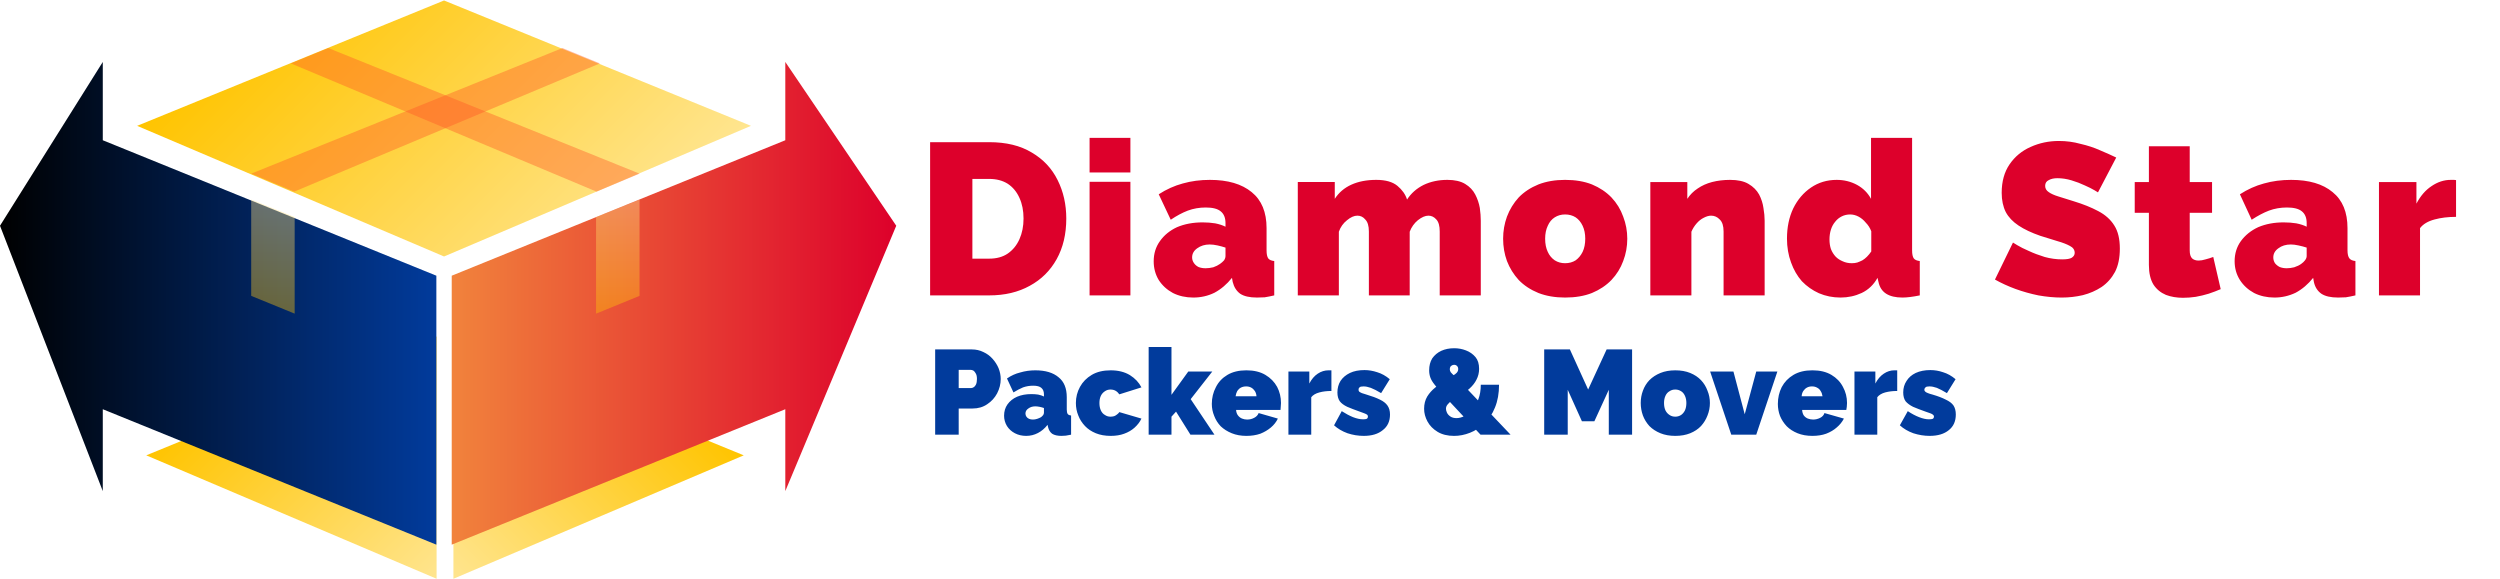 <svg version="1.2" xmlns="http://www.w3.org/2000/svg" viewBox="0 0 1041 241" width="1041" height="241">
	<title>383068-PCAH0L-262-ai</title>
	<defs>
		<radialGradient id="g1" cx="0" cy="0" r="1" gradientUnits="userSpaceOnUse" gradientTransform="matrix(500,0,0,500,99.099,182.125)">
			<stop offset="0" stop-color="#ffffff"/>
			<stop offset="1" stop-color="#dceaf3"/>
		</radialGradient>
		<linearGradient id="g2" x2="1" gradientUnits="userSpaceOnUse" gradientTransform="matrix(86.186,86.186,-85.179,85.179,146.09,104.39)">
			<stop offset="0" stop-color="#ffc400"/>
			<stop offset="1" stop-color="#ffe58f"/>
		</linearGradient>
		<linearGradient id="g3" x2="1" gradientUnits="userSpaceOnUse" gradientTransform="matrix(-86.186,86.186,-85.179,-85.179,224.524,104.39)">
			<stop offset="0" stop-color="#ffc400"/>
			<stop offset="1" stop-color="#ffe58f"/>
		</linearGradient>
		<linearGradient id="g4" x2="1" gradientUnits="userSpaceOnUse" gradientTransform="matrix(185.108,0,0,200.994,188.094,25.824)">
			<stop offset="0" stop-color="#f1833c"/>
			<stop offset="1" stop-color="#dd002b"/>
		</linearGradient>
		<linearGradient id="g5" x2="1" gradientUnits="userSpaceOnUse" gradientTransform="matrix(0,-47.501,18.165,0,195.146,130.567)">
			<stop offset="0" stop-color="#ffc400"/>
			<stop offset="1" stop-color="#ffe58f"/>
		</linearGradient>
		<linearGradient id="g6" x2="1" gradientUnits="userSpaceOnUse" gradientTransform="matrix(181.71,0,0,200.994,0,25.824)">
			<stop offset="0" stop-color="#000000"/>
			<stop offset="1" stop-color="#013b9c"/>
		</linearGradient>
		<linearGradient id="g7" x2="1" gradientUnits="userSpaceOnUse" gradientTransform="matrix(127.815,127.815,-127.815,127.815,184.902,-75.381)">
			<stop offset="0" stop-color="#ffc400"/>
			<stop offset="1" stop-color="#ffe58f"/>
		</linearGradient>
		<linearGradient id="g8" x2="1" gradientUnits="userSpaceOnUse" gradientTransform="matrix(0,-47.501,18.165,0,175.764,130.567)">
			<stop offset="0" stop-color="#ffc400"/>
			<stop offset="1" stop-color="#ffe58f"/>
		</linearGradient>
	</defs>
	<style>
		.s0 { fill: url(#g1) } 
		.s1 { fill: #dd002b } 
		.s2 { fill: url(#g2) } 
		.s3 { fill: url(#g3) } 
		.s4 { fill: url(#g4) } 
		.s5 { opacity: .4;fill: url(#g5) } 
		.s6 { fill: url(#g6) } 
		.s7 { fill: url(#g7) } 
		.s8 { opacity: .4;fill: #ff5627 } 
		.s9 { opacity: .4;fill: url(#g8) } 
		.s10 { fill: #ff5627 } 
		.s11 { fill: #013b9c } 
	</style>
	<g id="Background" style="display: none">
		<path id="&lt;Path&gt;" class="s0" d="m-400.9-317.9h1000v1000h-1000z"/>
	</g>
	<g id="Objects">
		<g id="&lt;Group&gt;">
			<path id="DELIVERY" class="s1" aria-label="Diamond Star"  d="m411.9 123h-24.6v-63.8h24.6q10.6 0 17.7 4.3 7.2 4.2 10.8 11.5 3.6 7.2 3.6 16 0 9.7-4 16.9-4 7.2-11.2 11.1-7.2 4-16.9 4zm14.3-32q0-4.9-1.7-8.6-1.7-3.8-4.9-5.9-3.2-2-7.7-2h-7v33.2h7q4.6 0 7.7-2.1 3.2-2.2 4.9-6 1.7-3.8 1.7-8.6zm44.5 32h-17v-47.3h17zm0-51.2h-17v-14.4h17zm9.7 37q0-4.8 2.6-8.4 2.6-3.7 7.1-5.8 4.7-2 10.7-2 2.7 0 5.2 0.4 2.5 0.5 4.3 1.4v-1.5q0-3.3-2-4.9-1.9-1.6-6.2-1.6-4 0-7.5 1.3-3.4 1.3-7.1 3.8l-5-10.6q4.8-3.1 10-4.5 5.3-1.5 11.3-1.5 11.2 0 17.4 5.1 6.2 5 6.2 15v9.2q0 2.4 0.7 3.4 0.7 0.9 2.5 1.1v14.3q-2.1 0.5-4 0.8-1.8 0.1-3.2 0.1-4.6 0-7-1.6-2.3-1.7-3.1-4.9l-0.3-1.7q-3.2 4-7.3 6.2-4.1 2-8.8 2-4.7 0-8.5-1.9-3.7-2-5.9-5.4-2.1-3.5-2.1-7.8zm27.6 1.1q1-0.7 1.7-1.5 0.6-0.9 0.6-1.8v-3.5q-1.5-0.5-3.3-0.9-1.8-0.4-3.3-0.4-3 0-5.2 1.6-2.1 1.5-2.1 3.8 0 1.3 0.8 2.4 0.7 1 1.9 1.6 1.3 0.5 2.9 0.5 1.5 0 3.2-0.4 1.7-0.6 2.8-1.4zm108.6-18v31.1h-17.1v-26.6q0-3.5-1.4-5-1.4-1.6-3.3-1.6-2 0-4.4 1.9-2.3 1.9-3.4 4.8v26.5h-17v-26.6q0-3.5-1.5-5-1.3-1.6-3.3-1.6-2 0-4.3 1.9-2.4 1.9-3.4 4.8v26.5h-17.1v-47.2h15.4v7q2.5-3.9 6.9-5.9 4.4-2 10.4-2 5.8 0 8.8 2.5 3 2.5 4 5.7 2.5-3.9 6.9-6.1 4.4-2.1 9.9-2.1 4.6 0 7.4 1.7 2.8 1.7 4.2 4.4 1.4 2.7 1.9 5.6 0.4 2.9 0.4 5.3zm35.1 32q-6.2 0-11.1-1.9-4.9-2-8.2-5.4-3.2-3.5-4.9-7.9-1.6-4.4-1.6-9.3 0-4.8 1.6-9.2 1.7-4.5 4.9-8 3.3-3.4 8.2-5.4 4.9-1.9 11.1-1.9 6.4 0 11.2 1.9 4.8 2 8.1 5.4 3.3 3.5 4.9 8 1.7 4.4 1.7 9.2 0 4.9-1.7 9.3-1.6 4.4-4.9 7.9-3.3 3.4-8.1 5.4-4.8 1.9-11.2 1.9zm-8.3-24.5q0 3.2 1.1 5.5 1 2.2 2.9 3.5 1.9 1.2 4.3 1.2 2.5 0 4.4-1.2 1.8-1.3 2.9-3.5 1.1-2.3 1.1-5.5 0-3.1-1.1-5.4-1.1-2.3-2.9-3.5-1.9-1.2-4.4-1.2-2.4 0-4.3 1.2-1.9 1.2-2.9 3.5-1.1 2.3-1.1 5.4zm91.4-7.5v31.1h-17.1v-26.6q0-3.5-1.6-5-1.5-1.6-3.6-1.6-1.4 0-3.1 0.9-1.6 0.8-2.9 2.3-1.4 1.6-2.2 3.5v26.5h-17.1v-47.2h15.4v7q1.7-2.6 4.3-4.3 2.6-1.8 6-2.7 3.5-0.9 7.5-0.9 4.9 0 7.7 1.7 2.9 1.7 4.4 4.4 1.4 2.7 1.8 5.6 0.5 2.9 0.5 5.3zm9.3 7.4q0-7 2.6-12.5 2.7-5.5 7.4-8.7 4.7-3.2 10.7-3.2 4.6 0 8.5 2.1 3.8 2.1 5.8 5.8v-25.4h17.1v46.8q0 2.4 0.7 3.4 0.7 0.9 2.5 1.1v14.3q-4.4 0.9-7.2 0.9-4.3 0-6.8-1.6-2.5-1.6-3.2-4.9l-0.4-1.7q-2.4 4.3-6.6 6.3-4.1 1.9-8.8 1.9-4.8 0-9-1.8-4-1.8-7.1-5-2.9-3.3-4.5-7.8-1.7-4.6-1.7-10zm35.1 5.4v-8.4q-0.8-2.1-2.3-3.6-1.3-1.6-3-2.5-1.7-0.9-3.5-0.9-1.9 0-3.5 0.8-1.6 0.8-2.7 2.2-1.2 1.4-1.8 3.3-0.6 1.9-0.6 4.1 0 2.2 0.6 4 0.7 1.8 2 3.2 1.2 1.2 2.9 1.9 1.7 0.8 3.8 0.8 1.3 0 2.3-0.3 1.1-0.4 2.1-0.9 1-0.6 1.9-1.5 1-1 1.8-2.2zm102-39.1l-7.6 14.5q0 0-1.5-0.9-1.5-0.9-4-2-2.5-1.2-5.5-2.1-3-0.9-5.9-0.9-2.2 0-3.6 0.8-1.5 0.7-1.5 2.4 0 1.6 1.5 2.6 1.4 1 4 1.8 2.7 0.8 6.4 2 5.9 1.8 10.2 4.1 4.4 2.3 6.7 6 2.3 3.6 2.3 9.6 0 5.8-2 9.7-2.1 3.9-5.6 6.3-3.5 2.3-7.8 3.4-4.3 1-8.8 1-4.6 0-9.7-0.9-4.9-1-9.6-2.7-4.6-1.7-8.5-3.9l7.5-15.4q0 0 1.8 1.1 1.8 1.1 4.8 2.4 3 1.4 6.6 2.5 3.6 1 7.3 1 2.9 0 4-0.7 1.2-0.8 1.2-2 0-1.9-2-2.9-2-1.1-5.2-2-3.2-1-7.1-2.2-5.5-1.9-9.1-4.3-3.6-2.4-5.3-5.6-1.7-3.4-1.7-8 0-7.1 3.3-11.9 3.3-4.8 8.7-7.2 5.5-2.5 11.8-2.5 4.7 0 9 1.2 4.4 1 8.2 2.7 3.8 1.6 6.7 3zm40.4 41.4l3.1 13.4q-2.3 1-5 1.9-2.6 0.8-5.4 1.3-2.7 0.4-5.3 0.4-3.9 0-7.1-1.2-3.3-1.4-5.2-4.3-1.9-3.1-1.9-8.2v-21.7h-5.9v-12.8h5.9v-14.9h17v14.9h9.3v12.8h-9.3v15.7q0 2.3 1 3.3 1 0.9 2.7 0.9 1.3 0 2.9-0.5 1.6-0.4 3.2-1zm8.9 1.8q0-4.8 2.6-8.4 2.7-3.7 7.2-5.8 4.7-2 10.6-2 2.8 0 5.3 0.4 2.5 0.5 4.3 1.4v-1.5q0-3.3-2-4.9-1.9-1.6-6.2-1.6-4 0-7.5 1.3-3.4 1.3-7.2 3.8l-4.9-10.6q4.8-3.1 10-4.5 5.3-1.5 11.3-1.5 11.2 0 17.3 5.1 6.2 5 6.2 15v9.2q0 2.4 0.8 3.4 0.7 0.9 2.5 1.1v14.3q-2.1 0.5-4 0.8-1.8 0.1-3.2 0.1-4.6 0-7-1.6-2.4-1.7-3.1-4.9l-0.3-1.7q-3.2 4-7.3 6.2-4.2 2-8.8 2-4.7 0-8.5-1.9-3.7-2-5.9-5.4-2.2-3.5-2.2-7.8zm27.7 1.1q1-0.7 1.6-1.5 0.7-0.9 0.7-1.8v-3.5q-1.5-0.5-3.4-0.9-1.8-0.4-3.2-0.4-3.1 0-5.2 1.6-2.1 1.5-2.1 3.8 0 1.3 0.7 2.4 0.8 1 2 1.6 1.3 0.5 2.9 0.5 1.5 0 3.1-0.4 1.8-0.6 2.9-1.4zm64.5-34.9v15.3q-5 0-9 1.1-4.1 1.1-6 3.6v28h-17.1v-47.2h15.6v9q2.5-4.8 6.3-7.3 3.8-2.6 8-2.6 1 0 1.4 0 0.4 0 0.8 0.1z"/>
			<g id="&lt;Group&gt;">
				<path id="&lt;Path&gt;" class="s2" d="m181.8 241l-120.9-51.4 120.9-49.5z"/>
				<path id="&lt;Path&gt;" class="s3" d="m188.8 241l120.9-51.4-120.9-49.5z"/>
				<path id="&lt;Path&gt;" class="s4" d="m327 58.4l-138.9 56.4v112l138.9-56.4v34.1l46.2-110.5-46.2-68.2z"/>
				<path id="&lt;Path&gt;" class="s5" d="m248.2 90.4v40.2l18.1-7.4v-40.1z"/>
				<path id="&lt;Path&gt;" class="s6" d="m42.8 58.4l138.9 56.4v112l-138.9-56.4v34.1l-42.8-110.5 42.8-68.2z"/>
				<path id="&lt;Path&gt;" class="s7" d="m184.9 106.8l-127.8-54.4 127.8-52.2 127.8 52.2z"/>
				<path id="&lt;Path&gt;" class="s8" d="m248.4 79.8l-127.3-53.4 15.6-6.4 129.6 52.3z"/>
				<path id="&lt;Path&gt;" class="s9" d="m122.7 90.4v40.2l-18.1-7.4v-40.1z"/>
				<path id="&lt;Path&gt;" class="s8" d="m122.5 79.8l127.3-53.4-15.6-6.4-129.6 52.3z"/>
				<path id="&lt;Path&gt;" class="s10" d=""/>
			</g>
			<path id="Packers &amp; Movers" class="s11" aria-label="Packers &amp; Movers"  d="m399.2 181h-9.8v-35.5h15.3q2.6 0 4.8 1.1 2.2 1 3.8 2.8 1.6 1.8 2.5 3.9 0.9 2.3 0.9 4.5 0 3.1-1.5 6-1.5 2.8-4.1 4.5-2.6 1.8-6.1 1.8h-5.8zm0-27v7.6h5.1q0.6 0 1.2-0.4 0.5-0.3 0.9-1.1 0.4-0.9 0.4-2.3 0-1.5-0.5-2.3-0.4-0.8-1-1.2-0.6-0.3-1.2-0.3zm18.9 19.1q0-2.7 1.4-4.7 1.5-2.1 4-3.2 2.6-1.1 5.9-1.1 1.6 0 2.9 0.2 1.4 0.3 2.4 0.8v-0.9q0-1.8-1.1-2.7-1-0.9-3.4-0.9-2.2 0-4.2 0.7-1.9 0.8-4 2.1l-2.7-5.8q2.6-1.8 5.5-2.5 3-0.9 6.3-0.9 6.3 0 9.7 2.9 3.4 2.7 3.4 8.3v5.1q0 1.3 0.4 1.9 0.4 0.5 1.4 0.6v8q-1.1 0.2-2.2 0.4-1 0.1-1.8 0.1-2.5 0-3.9-0.9-1.3-1-1.7-2.8l-0.2-0.9q-1.7 2.2-4 3.4-2.3 1.2-4.9 1.2-2.6 0-4.7-1.1-2.1-1.1-3.3-3-1.2-2-1.2-4.3zm15.4 0.6q0.5-0.4 0.9-0.9 0.3-0.5 0.3-1v-1.9q-0.8-0.3-1.8-0.5-1-0.2-1.8-0.2-1.7 0-2.9 0.9-1.2 0.8-1.2 2.1 0 0.7 0.4 1.3 0.4 0.6 1.1 0.9 0.7 0.3 1.6 0.3 0.9 0 1.8-0.3 0.9-0.3 1.6-0.7zm29 7.8q-3.5 0-6.2-1.1-2.7-1.1-4.5-3-1.9-2-2.8-4.4-1-2.4-1-5.2 0-3.6 1.7-6.7 1.7-3.1 4.9-5 3.2-1.9 7.9-1.9 4.7 0 8 2 3.2 2 4.8 5.1l-9.2 2.9q-0.7-1-1.6-1.5-0.9-0.5-2.1-0.5-1.3 0-2.3 0.7-1.1 0.7-1.7 1.9-0.6 1.3-0.6 3 0 1.8 0.6 3.1 0.6 1.3 1.7 1.9 1 0.7 2.3 0.7 0.8 0 1.5-0.2 0.6-0.2 1.2-0.7 0.6-0.4 1-1l9.2 2.7q-1 2.1-2.9 3.8-1.8 1.6-4.3 2.5-2.4 0.9-5.6 0.9zm43.2-0.5h-10l-6-9.6-1.9 2.1v7.5h-9.5v-36.5h9.5v19.9l7-9.7h10l-9 11.5zm13.3 0.5q-3.4 0-6.1-1.1-2.7-1.1-4.6-2.9-1.8-1.9-2.7-4.3-1-2.4-1-5 0-3.8 1.7-7 1.6-3.2 4.8-5.1 3.2-1.9 7.9-1.9 4.7 0 7.9 1.9 3.2 1.9 4.9 5 1.6 3.1 1.6 6.7 0 0.8-0.1 1.6 0 0.7-0.1 1.3h-18.5q0.1 1.4 0.8 2.3 0.7 0.9 1.7 1.3 1 0.4 2.1 0.4 1.6 0 2.9-0.7 1.4-0.7 1.9-2l8 2.3q-1 2.1-2.9 3.7-1.9 1.6-4.4 2.6-2.6 0.9-5.8 0.9zm-4.5-16.5h8.7q-0.1-1.3-0.7-2.2-0.6-0.9-1.5-1.4-0.9-0.5-2.1-0.5-1.2 0-2.2 0.5-0.9 0.5-1.5 1.4-0.5 0.9-0.7 2.2zm39.9-10.8v8.6q-2.8 0-5 0.6-2.3 0.6-3.4 2v15.6h-9.5v-26.3h8.7v5q1.4-2.7 3.5-4.1 2.1-1.4 4.5-1.4 0.5 0 0.7 0 0.3 0 0.5 0zm13.5 27.3q-3.5 0-6.8-1.1-3.3-1.2-5.6-3.3l3.2-5.9q2.5 1.6 4.7 2.5 2.3 0.9 4.2 0.9 1 0 1.5-0.2 0.5-0.3 0.5-1 0-0.4-0.3-0.7-0.4-0.3-1.2-0.6-0.7-0.3-1.9-0.7-3.1-1.1-5.2-2-2.1-1-3.1-2.3-1-1.4-1-3.7 0-2.7 1.3-4.8 1.4-2.1 3.9-3.3 2.5-1.2 6.1-1.2 2.6 0 5.3 0.9 2.7 0.8 5.2 2.9l-3.6 5.8q-2.5-1.5-4.3-2.2-1.7-0.6-3-0.6-0.7 0-1.2 0.1-0.4 0.2-0.7 0.5-0.2 0.3-0.2 0.8 0 0.5 0.3 0.8 0.4 0.3 1.1 0.6 0.8 0.3 1.9 0.6 3.4 1 5.6 2.1 2.1 1 3.1 2.4 1.1 1.5 1.1 3.8 0 4.2-3 6.5-2.9 2.4-7.9 2.4zm61.1-0.5h-12.5l-15.8-16.9q-2.1-2.3-3.3-3.9-1.3-1.6-1.8-3-0.5-1.4-0.5-3 0-2.9 1.3-5 1.4-2 3.7-3.1 2.4-1.1 5.4-1.1 2.6 0 4.9 0.9 2.4 0.9 4 2.8 1.5 1.8 1.5 4.9 0 2.4-1.1 4.5-1 2-2.9 3.7-1.9 1.7-4.3 3.1-1.6 1-2.9 1.8-1.2 0.8-1.9 1.7-0.7 0.8-0.7 1.8 0 0.7 0.4 1.6 0.4 0.9 1.4 1.6 1 0.7 2.6 0.7 1.6 0 3.4-0.9 1.8-0.9 3.3-2.6 1.5-1.8 2.4-4.4 1-2.6 1-6h7.6q0 5.4-1.7 9.5-1.6 4-4.4 6.6-2.7 2.6-6 3.9-3.3 1.3-6.6 1.3-4.1 0-6.9-1.7-2.8-1.7-4.2-4.3-1.4-2.6-1.4-5.3 0-2.9 1.3-5.1 1.3-2.1 3.3-3.7 1.9-1.6 3.8-2.8 2.1-1.3 3.4-2.1 1.3-0.7 1.8-1.3 0.6-0.7 0.6-1.5 0-0.9-0.5-1.3-0.4-0.5-1.2-0.5-0.6 0-1 0.3-0.4 0.2-0.6 0.6-0.2 0.4-0.2 1 0 0.6 0.4 1.2 0.4 0.5 1.4 1.4 1 0.8 2.7 2.7zm50.6 0h-9.7v-18.7l-6 13.1h-5.2l-5.9-13.1v18.7h-9.8v-35.5h10.7l7.6 16.7 7.7-16.7h10.6zm18 0.5q-3.5 0-6.2-1.1-2.7-1.1-4.6-3-1.8-2-2.7-4.4-0.9-2.5-0.9-5.2 0-2.7 0.9-5.1 0.9-2.5 2.7-4.4 1.9-1.9 4.6-3 2.7-1.1 6.2-1.1 3.5 0 6.2 1.1 2.7 1.1 4.5 3 1.8 1.9 2.7 4.4 1 2.4 1 5.1 0 2.7-1 5.2-0.9 2.4-2.7 4.4-1.8 1.9-4.5 3-2.7 1.1-6.2 1.1zm-4.7-13.7q0 1.8 0.6 3.1 0.6 1.2 1.7 1.9 1 0.7 2.4 0.7 1.3 0 2.4-0.7 1-0.7 1.6-1.9 0.6-1.3 0.6-3.1 0-1.7-0.6-3-0.6-1.3-1.6-1.9-1.1-0.7-2.4-0.7-1.4 0-2.4 0.7-1.1 0.6-1.7 1.9-0.6 1.3-0.6 3zm38.4 13.2h-10.4l-8.8-26.3h9.7l4.7 17.8 4.8-17.8h8.8zm23.4 0.5q-3.5 0-6.2-1.1-2.7-1.1-4.5-2.9-1.8-1.9-2.8-4.3-0.9-2.4-0.9-5 0-3.8 1.6-7 1.7-3.2 4.9-5.1 3.2-1.9 7.9-1.9 4.7 0 7.9 1.9 3.2 1.9 4.8 5 1.7 3.1 1.7 6.7 0 0.8-0.1 1.6-0.1 0.7-0.2 1.3h-18.4q0.1 1.4 0.7 2.3 0.7 0.9 1.7 1.3 1.1 0.4 2.2 0.4 1.5 0 2.9-0.7 1.4-0.7 1.8-2l8.1 2.3q-1.1 2.1-3 3.7-1.8 1.6-4.4 2.6-2.5 0.9-5.7 0.9zm-4.5-16.5h8.7q-0.2-1.3-0.8-2.2-0.5-0.9-1.5-1.4-0.9-0.5-2.1-0.5-1.2 0-2.1 0.5-0.9 0.5-1.5 1.4-0.6 0.9-0.7 2.2zm39.8-10.8v8.6q-2.7 0-5 0.6-2.2 0.6-3.3 2v15.6h-9.5v-26.3h8.7v5q1.4-2.7 3.5-4.1 2.1-1.4 4.4-1.4 0.6 0 0.8 0 0.2 0 0.4 0zm13.5 27.3q-3.4 0-6.8-1.1-3.3-1.2-5.6-3.3l3.3-5.9q2.4 1.6 4.7 2.5 2.3 0.9 4.1 0.9 1.1 0 1.6-0.2 0.5-0.3 0.5-1 0-0.4-0.4-0.7-0.3-0.3-1.1-0.6-0.8-0.3-2-0.7-3.1-1.1-5.2-2-2-1-3.1-2.3-1-1.4-1-3.7 0-2.7 1.4-4.8 1.3-2.1 3.8-3.3 2.6-1.2 6.1-1.2 2.7 0 5.3 0.9 2.7 0.8 5.2 2.9l-3.6 5.8q-2.5-1.5-4.2-2.2-1.7-0.6-3.1-0.6-0.6 0-1.1 0.1-0.5 0.2-0.7 0.5-0.3 0.3-0.3 0.8 0 0.5 0.4 0.8 0.3 0.3 1.1 0.6 0.7 0.3 1.9 0.6 3.4 1 5.5 2.1 2.2 1 3.2 2.4 1 1.5 1 3.8 0 4.2-2.9 6.5-2.9 2.4-8 2.4z"/>
		</g>
	</g>
	<g id="Designed by Freepik" style="display: none">
		<g id="&lt;Group&gt;">
			<g id="&lt;Group&gt;">
				<g id="&lt;Group&gt;">
					<path id="&lt;Compound Path&gt;" fill-rule="evenodd" class="s10" d="m-42.5 624.6v-0.3q-0.6 0.7-1.3 1.2-0.6 0.4-1.4 0.7-0.7 0.2-1.6 0.2-1.1 0-2.1-0.5-1-0.4-1.7-1.4-0.8-0.9-1.1-2.1-0.4-1.2-0.4-2.7 0-3 1.5-4.7 1.5-1.7 3.9-1.7 1.4 0 2.3 0.5 1 0.4 1.9 1.4v-4.7q0-1 0.4-1.6 0.4-0.5 1.1-0.5 0.8 0 1.2 0.5 0.4 0.5 0.4 1.4v14.3q0 0.9-0.4 1.4-0.5 0.4-1.2 0.4-0.6 0-1.1-0.4-0.4-0.5-0.4-1.4zm-6.4-4.8q0 1.3 0.4 2.3 0.5 0.9 1.2 1.4 0.7 0.4 1.5 0.4 0.9 0 1.6-0.4 0.7-0.5 1.1-1.4 0.4-0.9 0.4-2.3 0-1.3-0.4-2.2-0.4-0.9-1.1-1.4-0.7-0.5-1.6-0.5-0.9 0-1.6 0.5-0.7 0.5-1.1 1.4-0.4 1-0.4 2.2z"/>
					<path id="&lt;Compound Path&gt;" fill-rule="evenodd" class="s10" d="m-28.2 620.6h-6.3q0 1.1 0.4 2 0.4 0.8 1.2 1.3 0.7 0.4 1.5 0.4 0.6 0 1.1-0.1 0.5-0.2 0.9-0.5 0.5-0.3 0.9-0.6 0.4-0.3 1-0.9 0.2-0.2 0.7-0.2 0.5 0 0.8 0.3 0.3 0.2 0.3 0.7 0 0.5-0.4 1.1-0.3 0.5-1 1.1-0.7 0.5-1.7 0.9-1.1 0.3-2.5 0.3-3.1 0-4.8-1.7-1.7-1.8-1.7-4.9 0-1.4 0.4-2.6 0.4-1.3 1.2-2.2 0.8-0.8 2-1.3 1.2-0.5 2.7-0.5 1.9 0 3.3 0.8 1.3 0.8 2 2.1 0.7 1.3 0.7 2.6 0 1.2-0.7 1.6-0.7 0.3-2 0.3zm-6.3-1.8h5.8q-0.1-1.7-0.9-2.5-0.7-0.8-2-0.8-1.2 0-2 0.8-0.8 0.9-0.9 2.5z"/>
					<path id="&lt;Compound Path&gt;" class="s10" d="m-13.4 622.2q0 1.3-0.7 2.3-0.6 1-1.9 1.4-1.3 0.5-3.1 0.5-1.8 0-3-0.5-1.2-0.5-1.8-1.3-0.6-0.8-0.6-1.6 0-0.6 0.3-1 0.4-0.3 1-0.3 0.5 0 0.8 0.2 0.3 0.3 0.5 0.7 0.5 0.9 1.2 1.3 0.7 0.4 1.9 0.4 1 0 1.6-0.4 0.6-0.4 0.6-1 0-0.8-0.6-1.2-0.7-0.4-2.2-0.8-1.6-0.4-2.7-0.9-1-0.4-1.7-1.2-0.6-0.7-0.6-1.8 0-1 0.6-1.8 0.6-0.9 1.7-1.4 1.1-0.5 2.7-0.5 1.3 0 2.3 0.2 1 0.3 1.7 0.7 0.6 0.5 1 1 0.3 0.5 0.3 1 0 0.6-0.3 1-0.4 0.3-1.1 0.3-0.5 0-0.8-0.3-0.4-0.3-0.8-0.8-0.4-0.5-0.9-0.8-0.5-0.3-1.4-0.3-0.8 0-1.4 0.4-0.6 0.4-0.6 0.9 0 0.5 0.4 0.9 0.5 0.3 1.2 0.5 0.7 0.2 2 0.5 1.5 0.4 2.4 0.9 1 0.5 1.5 1.2 0.5 0.7 0.5 1.6z"/>
					<path id="&lt;Compound Path&gt;" class="s10" d="m-10.1 611.8q-0.7 0-1.2-0.5-0.5-0.4-0.5-1.1 0-0.7 0.5-1.2 0.5-0.4 1.2-0.4 0.6 0 1.1 0.4 0.5 0.4 0.5 1.2 0 0.7-0.5 1.1-0.5 0.4-1.1 0.5zm1.6 3.3v9.4q0 0.9-0.5 1.4-0.4 0.5-1.1 0.5-0.8 0-1.2-0.5-0.5-0.5-0.5-1.4v-9.3q0-1 0.5-1.5 0.4-0.4 1.2-0.4 0.7 0 1.1 0.4 0.5 0.5 0.5 1.4z"/>
					<path id="&lt;Compound Path&gt;" fill-rule="evenodd" class="s10" d="m5.7 615.6v9.4q0 1.7-0.4 2.8-0.3 1.2-1.1 1.9-0.7 0.8-1.9 1.2-1.3 0.3-3.1 0.3-1.7 0-3-0.4-1.3-0.5-2-1.2-0.7-0.8-0.7-1.6 0-0.6 0.4-0.9 0.4-0.4 0.9-0.4 0.7 0 1.3 0.6 0.2 0.3 0.5 0.7 0.3 0.3 0.6 0.5 0.4 0.3 0.9 0.4 0.4 0.1 1 0.1 1.3 0 2-0.4 0.7-0.3 1-0.9 0.3-0.7 0.3-1.4 0-0.7 0.1-2.3-0.8 1-1.8 1.6-0.9 0.5-2.3 0.5-1.6 0-2.8-0.8-1.3-0.8-1.9-2.3-0.7-1.5-0.7-3.5 0-1.4 0.4-2.6 0.4-1.2 1.2-2 0.7-0.8 1.7-1.2 0.9-0.4 2.1-0.4 1.4 0 2.4 0.5 1 0.5 1.8 1.7v-0.5q0-0.8 0.5-1.3 0.4-0.4 1-0.4 1 0 1.3 0.6 0.3 0.6 0.3 1.7zm-9.4 4.1q0 2 0.9 3 0.8 1 2.2 1 0.8 0 1.5-0.4 0.7-0.4 1.2-1.3 0.4-0.9 0.4-2.1 0-2-0.8-3.1-0.9-1.1-2.3-1.1-1.4 0-2.3 1-0.8 1.1-0.8 3z"/>
					<path id="&lt;Compound Path&gt;" class="s10" d="m10.8 615v0.4q0.9-1.1 1.9-1.6 1-0.5 2.3-0.5 1.3 0 2.3 0.5 1 0.6 1.5 1.6 0.4 0.6 0.5 1.3 0.1 0.7 0.1 1.7v6.1q0 0.9-0.5 1.4-0.4 0.5-1.2 0.5-0.7 0-1.1-0.5-0.5-0.5-0.5-1.4v-5.4q0-1.6-0.4-2.5-0.5-0.8-1.8-0.8-0.9 0-1.6 0.5-0.7 0.5-1 1.4-0.3 0.7-0.3 2.7v4.1q0 1-0.4 1.4-0.5 0.5-1.2 0.5-0.7 0-1.1-0.5-0.5-0.5-0.5-1.4v-9.4q0-0.9 0.4-1.4 0.4-0.4 1.1-0.4 0.4 0 0.8 0.2 0.3 0.2 0.5 0.6 0.2 0.4 0.2 0.9z"/>
					<path id="&lt;Compound Path&gt;" fill-rule="evenodd" class="s10" d="m30.6 620.6h-6.4q0 1.1 0.5 2 0.4 0.8 1.1 1.3 0.7 0.4 1.6 0.4 0.6 0 1.1-0.1 0.4-0.2 0.9-0.5 0.4-0.3 0.8-0.6 0.4-0.3 1-0.9 0.3-0.2 0.7-0.2 0.5 0 0.8 0.3 0.3 0.2 0.3 0.7 0 0.5-0.3 1.1-0.4 0.5-1 1.1-0.7 0.5-1.8 0.9-1 0.3-2.4 0.3-3.1 0-4.9-1.7-1.7-1.8-1.7-4.9 0-1.4 0.4-2.6 0.5-1.3 1.3-2.2 0.8-0.8 2-1.3 1.2-0.5 2.7-0.5 1.9 0 3.2 0.8 1.4 0.8 2.1 2.1 0.6 1.3 0.6 2.6 0 1.2-0.7 1.6-0.7 0.3-1.9 0.3zm-6.4-1.8h5.9q-0.1-1.7-0.9-2.5-0.8-0.8-2-0.8-1.3 0-2 0.8-0.8 0.9-1 2.5z"/>
					<path id="&lt;Compound Path&gt;" fill-rule="evenodd" class="s10" d="m43.8 624.6v-0.3q-0.7 0.7-1.3 1.2-0.7 0.4-1.4 0.7-0.7 0.2-1.6 0.2-1.2 0-2.2-0.5-1-0.4-1.7-1.4-0.7-0.9-1.1-2.1-0.4-1.2-0.4-2.7 0-3 1.5-4.7 1.5-1.7 3.9-1.7 1.4 0 2.4 0.5 1 0.4 1.9 1.4v-4.7q0-1 0.4-1.6 0.4-0.5 1.1-0.5 0.7 0 1.1 0.5 0.4 0.5 0.4 1.4v14.3q0 0.9-0.4 1.4-0.4 0.4-1.1 0.4-0.7 0-1.1-0.4-0.4-0.5-0.4-1.4zm-6.4-4.8q0 1.3 0.4 2.3 0.4 0.9 1.1 1.4 0.7 0.4 1.6 0.4 0.8 0 1.5-0.4 0.7-0.5 1.2-1.4 0.4-0.9 0.4-2.3 0-1.3-0.4-2.2-0.5-0.9-1.2-1.4-0.7-0.5-1.5-0.5-0.9 0-1.6 0.5-0.7 0.5-1.1 1.4-0.4 1-0.4 2.2z"/>
					<path id="&lt;Compound Path&gt;" fill-rule="evenodd" class="s10" d="m57 610.3v4.9q0.9-0.9 1.9-1.4 0.9-0.5 2.3-0.5 1.6 0 2.9 0.7 1.2 0.8 1.9 2.3 0.6 1.4 0.6 3.4 0 1.5-0.4 2.7-0.3 1.2-1 2.1-0.8 1-1.8 1.4-1 0.5-2.2 0.5-0.8 0-1.4-0.1-0.7-0.2-1.1-0.5-0.5-0.3-0.8-0.6-0.3-0.3-0.9-0.9v0.3q0 0.9-0.4 1.4-0.5 0.4-1.1 0.4-0.7 0-1.1-0.4-0.4-0.5-0.4-1.4v-14.2q0-1 0.4-1.5 0.4-0.5 1.1-0.5 0.7 0 1.1 0.5 0.4 0.5 0.4 1.4zm0.2 9.6q0 2 0.9 3 0.8 1 2.3 1 1.2 0 2.1-1 0.9-1.1 0.9-3.1 0-1.3-0.4-2.2-0.4-0.9-1-1.4-0.7-0.5-1.6-0.5-0.9 0-1.7 0.5-0.7 0.5-1.1 1.4-0.4 1-0.4 2.3z"/>
					<path id="&lt;Compound Path&gt;" class="s10" d="m70.8 626.8l0.3-0.7-4-10q-0.3-0.9-0.3-1.3 0-0.4 0.2-0.8 0.2-0.3 0.6-0.5 0.3-0.2 0.7-0.2 0.7 0 1.1 0.4 0.4 0.4 0.6 1.3l2.8 8 2.6-7.5q0.3-0.9 0.5-1.4 0.3-0.5 0.6-0.7 0.2-0.1 0.7-0.1 0.4 0 0.8 0.2 0.3 0.1 0.5 0.5 0.2 0.3 0.2 0.7-0.1 0.2-0.2 0.6-0.1 0.4-0.3 0.9l-4.2 11q-0.5 1.5-1.1 2.3-0.5 0.9-1.3 1.3-0.9 0.4-2.4 0.4-1.4 0-2.1-0.3-0.7-0.3-0.7-1.1 0-0.6 0.3-0.9 0.4-0.3 1-0.3 0.3 0 0.5 0.1 0.4 0.1 0.6 0.1 0.5 0 0.9-0.2 0.3-0.1 0.5-0.6 0.3-0.4 0.6-1.2z"/>
				</g>
				<g id="&lt;Group&gt;">
					<path id="&lt;Path&gt;" class="s10" d="m117.8 613.5h0.8v-0.9q-0.1-1.6 0.3-2.5 0.4-0.9 1.3-1.3 1-0.4 2.6-0.4 2.8 0 2.8 1.4 0 0.5-0.3 0.8-0.3 0.3-0.7 0.3-0.2 0-0.7-0.1-0.4 0-0.7 0-0.9 0-1.2 0.5-0.2 0.5-0.2 1.5v0.7h0.8q1.8 0 1.8 1.2 0 0.7-0.5 1-0.4 0.2-1.3 0.2h-0.8v8.6q0 0.9-0.5 1.4-0.4 0.5-1.1 0.5-0.7 0-1.2-0.5-0.5-0.5-0.4-1.4v-8.6h-0.9q-0.8 0-1.2-0.4-0.4-0.3-0.4-0.8 0-1.2 1.7-1.2z"/>
					<path id="&lt;Path&gt;" class="s10" d="m128.4 621.8v2.7q0 0.9-0.5 1.4-0.4 0.5-1.1 0.5-0.8 0-1.2-0.5-0.5-0.5-0.5-1.4v-9.1q0-2.1 1.6-2.1 0.8-0.1 1.2 0.5 0.3 0.5 0.4 1.5 0.6-1 1.2-1.5 0.6-0.6 1.6-0.5 1-0.1 2 0.5 1 0.5 0.9 1.3 0 0.6-0.4 1-0.4 0.4-0.8 0.4-0.2 0-0.9-0.2-0.7-0.3-1.2-0.3-0.7 0-1.2 0.4-0.4 0.4-0.7 1.1-0.2 0.8-0.3 1.8-0.1 1-0.1 2.5z"/>
					<path id="&lt;Compound Path&gt;" fill-rule="evenodd" class="s10" d="m143.3 620.6h-6.4q0.1 1.1 0.5 2 0.4 0.8 1.1 1.3 0.8 0.4 1.6 0.4 0.6 0 1.1-0.2 0.5-0.1 0.9-0.4 0.5-0.3 0.9-0.6 0.3-0.3 0.9-0.9 0.3-0.2 0.8-0.2 0.5 0 0.8 0.3 0.3 0.2 0.3 0.7 0 0.5-0.4 1.1-0.3 0.5-1 1.1-0.7 0.5-1.8 0.9-1 0.3-2.4 0.3-3.1 0-4.8-1.7-1.8-1.8-1.8-4.9 0-1.4 0.5-2.6 0.4-1.3 1.2-2.2 0.8-0.8 2-1.3 1.2-0.5 2.7-0.5 1.9 0 3.2 0.8 1.4 0.8 2.1 2.1 0.7 1.3 0.7 2.6 0 1.2-0.7 1.6-0.7 0.3-2 0.3zm-6.4-1.8h5.9q-0.1-1.7-0.9-2.5-0.7-0.8-2-0.8-1.2 0-2 0.8-0.8 0.9-1 2.5z"/>
					<path id="&lt;Compound Path&gt;" fill-rule="evenodd" class="s10" d="m156.8 620.6h-6.4q0 1.1 0.5 2 0.4 0.8 1.1 1.3 0.7 0.4 1.6 0.4 0.6 0 1.1-0.2 0.5-0.1 0.9-0.4 0.5-0.3 0.8-0.6 0.4-0.3 1-0.9 0.3-0.2 0.7-0.2 0.5 0 0.8 0.3 0.4 0.2 0.3 0.7 0.1 0.5-0.3 1.1-0.3 0.5-1 1.1-0.7 0.5-1.8 0.9-1 0.3-2.4 0.3-3.1 0-4.9-1.7-1.7-1.8-1.7-4.9 0-1.4 0.4-2.6 0.5-1.3 1.3-2.2 0.8-0.8 2-1.3 1.2-0.5 2.7-0.5 1.9 0 3.2 0.8 1.4 0.8 2.1 2.1 0.6 1.3 0.6 2.6 0 1.2-0.7 1.6-0.7 0.3-1.9 0.3zm-6.4-1.8h5.9q-0.1-1.7-0.9-2.5-0.8-0.8-2-0.8-1.2 0-2 0.8-0.8 0.9-1 2.5z"/>
					<path id="&lt;Compound Path&gt;" fill-rule="evenodd" class="s10" d="m163.9 615.1v0.4q0.9-1.2 1.9-1.7 1-0.5 2.2-0.5 1.5 0 2.8 0.7 1.2 0.8 2 2.3 0.7 1.5 0.7 3.5 0 1.5-0.4 2.8-0.5 1.2-1.2 2.1-0.7 0.8-1.7 1.3-1 0.4-2.2 0.4-1.4 0-2.3-0.5-1-0.6-1.8-1.7v4.9q0 2.1-1.6 2.1-0.9 0-1.2-0.5-0.3-0.6-0.3-1.6v-14q0-0.9 0.4-1.4 0.4-0.4 1.1-0.4 0.7 0 1.1 0.4 0.5 0.5 0.5 1.4zm6.3 4.7q0-1.3-0.4-2.2-0.4-0.9-1-1.4-0.7-0.5-1.6-0.5-1.3 0-2.2 1-1 1.1-1 3.1 0 2 0.9 3.1 1 1 2.3 1 0.8 0 1.5-0.4 0.7-0.5 1.1-1.4 0.4-1 0.4-2.3z"/>
					<path id="&lt;Compound Path&gt;" class="s10" d="m176.7 611.7q-0.6 0-1.1-0.4-0.5-0.4-0.5-1.1 0-0.7 0.5-1.2 0.5-0.4 1.1-0.4 0.7 0 1.2 0.4 0.5 0.4 0.5 1.2 0 0.7-0.5 1.1-0.5 0.4-1.2 0.4zm1.7 3.4v9.4q0 0.9-0.5 1.4-0.5 0.5-1.2 0.5-0.7 0-1.1-0.5-0.5-0.5-0.5-1.4v-9.3q0-1 0.5-1.5 0.4-0.5 1.1-0.4 0.7-0.1 1.2 0.4 0.5 0.5 0.5 1.4z"/>
					<path id="&lt;Path&gt;" class="s10" d="m188.8 625l-2.9-4.8-1.7 1.7v2.6q0 0.9-0.5 1.4-0.5 0.5-1.1 0.5-0.8 0-1.2-0.5-0.4-0.5-0.4-1.4v-13.9q0-1 0.4-1.6 0.4-0.6 1.2-0.6 0.7 0 1.1 0.5 0.5 0.6 0.5 1.5v7.9l3.6-3.8q0.7-0.7 1.1-1 0.3-0.2 0.8-0.2 0.6 0 1 0.3 0.4 0.4 0.4 1 0 0.7-1.3 1.9l-1.7 1.6 3.3 5.2q0.4 0.6 0.6 0.9 0.1 0.3 0.1 0.6 0 0.7-0.4 1.2-0.4 0.4-1.1 0.4-0.6 0-0.9-0.3-0.3-0.3-0.9-1.1z"/>
					<path id="&lt;Path&gt;" class="s10" d="m195.8 626.4q-0.7 0-1.2-0.4-0.6-0.5-0.6-1.4 0-0.7 0.6-1.2 0.5-0.5 1.2-0.5 0.8 0 1.3 0.5 0.5 0.5 0.5 1.2 0 0.9-0.5 1.4-0.5 0.4-1.3 0.4z"/>
					<path id="&lt;Path&gt;" class="s10" d="m212 622.4q0 0.6-0.4 1.3-0.4 0.7-1.1 1.3-0.7 0.7-1.9 1-1.1 0.4-2.5 0.4-3 0-4.7-1.7-1.7-1.8-1.7-4.7 0-2 0.8-3.6 0.8-1.5 2.2-2.3 1.5-0.9 3.5-0.9 1.3 0 2.3 0.4 1.1 0.4 1.8 0.9 0.7 0.6 1.1 1.3 0.4 0.6 0.4 1.2 0 0.6-0.4 1-0.5 0.4-1.1 0.4-0.4 0-0.7-0.2-0.2-0.2-0.6-0.7-0.5-0.9-1.2-1.3-0.6-0.5-1.6-0.5-1.5 0-2.4 1.1-0.8 1.2-0.8 3.1 0 0.9 0.2 1.7 0.2 0.8 0.6 1.3 0.5 0.5 1.1 0.8 0.6 0.3 1.3 0.3 1 0 1.7-0.5 0.7-0.4 1.2-1.3 0.3-0.6 0.6-0.9 0.4-0.3 0.9-0.3 0.6 0 1 0.5 0.4 0.4 0.4 0.9z"/>
					<path id="&lt;Compound Path&gt;" fill-rule="evenodd" class="s10" d="m226 619.8q0 1.5-0.5 2.7-0.4 1.2-1.3 2.1-0.9 0.9-2 1.4-1.2 0.4-2.7 0.4-1.5 0-2.7-0.4-1.1-0.5-2-1.4-0.9-0.9-1.3-2.1-0.4-1.2-0.4-2.7 0-1.4 0.4-2.7 0.5-1.2 1.3-2 0.8-0.9 2-1.4 1.2-0.4 2.7-0.4 1.5-0.1 2.7 0.4 1.2 0.5 2 1.4 0.9 0.9 1.3 2.1 0.5 1.2 0.5 2.6zm-3.3 0q0-1.9-0.9-3-0.8-1.2-2.3-1.2-1 0.1-1.7 0.5-0.7 0.5-1.1 1.5-0.4 1-0.4 2.2 0 1.3 0.4 2.3 0.4 0.9 1.1 1.4 0.7 0.5 1.7 0.5 1.5 0 2.3-1.1 0.9-1.1 0.9-3.1z"/>
					<path id="&lt;Path&gt;" class="s10" d="m238.3 620.1v4.3q0 1-0.4 1.5-0.5 0.5-1.3 0.5-0.7 0-1.1-0.5-0.5-0.5-0.5-1.5v-5.2q0-1.2-0.1-1.9-0.1-0.6-0.4-1.1-0.4-0.4-1.2-0.4-1.6 0-2.1 1.1-0.5 1.1-0.5 3.1v4.4q0 1-0.5 1.5-0.4 0.5-1.2 0.5-0.7 0-1.2-0.5-0.5-0.5-0.4-1.5v-9.3q0-0.9 0.4-1.4 0.4-0.5 1.1-0.4 0.6 0 1.1 0.4 0.4 0.4 0.4 1.2v0.3q0.9-1 1.8-1.4 1-0.5 2.2-0.5 1.2 0 2.1 0.5 0.9 0.5 1.4 1.4 0.9-1 1.8-1.4 0.9-0.5 2.1-0.5 1.3 0 2.3 0.5 0.9 0.5 1.4 1.5 0.4 0.9 0.4 2.8v6.3q0 1-0.4 1.5-0.5 0.5-1.3 0.5-0.7 0-1.2-0.5-0.4-0.5-0.4-1.5v-5.5q0-1-0.1-1.6-0.1-0.7-0.5-1.1-0.4-0.4-1.2-0.4-0.6 0-1.2 0.4-0.6 0.3-0.9 1-0.4 0.8-0.4 2.9z"/>
				</g>
				<g id="&lt;Group&gt;">
					<path id="&lt;Path&gt;" class="s10" d="m87.4 619.1q0 0 0-0.1 0 0.1 0 0.1z"/>
					<path id="&lt;Path&gt;" class="s10" d="m87.6 620.1q0 0 0 0-0.1-0.4-0.1-0.9 0 0.5 0.1 0.9z"/>
					<path id="&lt;Path&gt;" class="s10" d="m88.7 623.1q0 0 0 0 0 0 0 0z"/>
					<path id="&lt;Path&gt;" class="s10" d="m88.6 622.9q-0.1-0.1-0.1-0.2 0 0.1 0.1 0.2z"/>
					<path id="&lt;Path&gt;" class="s10" d="m87.9 621.3q0.2 0.7 0.6 1.4-0.4-0.7-0.6-1.4 0 0 0 0z"/>
					<path id="&lt;Path&gt;" class="s10" d="m100 606.6c0.6 0 1.1 0.1 1.6 0.2l0.2-1c0 0-1.5-0.4-3.4-0.3l-0.2-0.5c0.6-0.1 1.1-0.6 1.1-1.3 0-0.7-0.6-1.3-1.4-1.3-0.7 0-1.3 0.6-1.3 1.3 0 0.7 0.5 1.2 1.1 1.3l0.1 0.6c-2 0.3-3.6 1.1-3.6 1.1l0.3 0.9c1.2-0.5 2.3-0.7 3.2-0.8 1-0.1 1.7-0.2 2.3-0.2z"/>
					<path id="&lt;Path&gt;" class="s10" d="m88.7 611.5q0-0.1 0.1-0.2l-0.4-0.3-0.6-0.5c0 0.1-1 1-1.7 2.6q-0.1-0.1-0.2-0.1-0.3-0.4-0.9-0.4 0 0 0 0c-0.3 0-0.4-0.1-0.6-0.2q0.2-0.2 0.2-0.5c0-0.5-0.4-0.8-0.8-0.8-0.5 0-0.9 0.3-0.9 0.8 0 0.5 0.4 0.8 0.9 0.8q0.1 0 0.2 0c0.2 0.2 0.5 0.4 1 0.4q0.4 0 0.5 0.2c0.2 0.2 0.2 0.4 0.2 0.5q0 0.1 0 0.1c-0.5 1.4-0.3 3.3-0.3 3.3h1.3c0-0.6 0.1-1.8 0.4-2.7 0.7-1.9 1.5-3 1.6-3z"/>
					<path id="&lt;Path&gt;" class="s10" d="m111.5 607.7c-0.5 0-0.8 0.4-0.8 0.9q0 0.1 0 0.2c-0.2 0.2-0.4 0.5-0.4 1q0 0.4-0.2 0.5-0.2 0.2-0.4 0.2c-1-1.4-2.2-2.2-2.2-2.2l-0.9 1q1 1 2.1 2.5c0.5 0.7 1 1.6 1.4 2.5l1.3-0.6c0 0-0.6-1.4-1.4-2.7q0.2-0.1 0.4-0.3 0.4-0.3 0.4-0.9c0-0.3 0.1-0.4 0.2-0.6q0.2 0.2 0.5 0.2c0.5 0 0.8-0.4 0.8-0.8 0-0.5-0.3-0.9-0.8-0.9z"/>
					<path id="&lt;Path&gt;" class="s10" d="m108.2 619.2c-1.8 0.9-4.7 2-8.5 2.6-1.5 0.2-3 0.3-4.3 0.3-1.7 0-3.3-0.2-4.4-0.3-1.4-0.2-2.4-0.4-3.1-0.5q0.2 0.7 0.6 1.4 0 0 0 0 0 0.1 0.1 0.2 0 0.1 0.1 0.2 0 0 0 0 0.6 1.1 1.3 1.9c1.8 2 3.7 2.3 3.7 2.3 0.1 0 1.7 0.6 4.2 0.6 2.4 0 4.8-0.5 7-1.5 1.7-0.9 3.3-2.2 4.1-3.3q0.9-1.4 1.3-2.9c0.2-0.5 0.3-1.4 0.2-2.3-0.5 0.4-1.3 0.8-2.3 1.3z"/>
					<path id="&lt;Compound Path&gt;" fill-rule="evenodd" class="s10" d="m90.2 610.8c1.2-1.1 2.8-2 4.4-2.6q1.8-0.6 3.2-0.7c0.9-0.1 1.6-0.2 2.2-0.2 0.6 0 1 0.1 1.5 0.2 1.4 0.2 4.1 1.1 6.6 4.7 0.9 1.3 1.9 3.3 2.2 4.6-0.3 0.2-1.2 0.8-2.6 1.5-1.7 0.8-4.5 1.9-8.2 2.4-5.8 0.8-11-0.4-11.9-0.6q-0.1-0.4-0.1-0.9 0-0.1-0.1-0.1 0 0 0-0.1 0-0.6 0-1.2c0 0-0.1-1.9 0.4-3.1 0.6-1.7 1.4-2.7 1.4-2.8 0.4-0.6 0.8-0.9 1-1.1zm12.2 2.4c0 1.2 1 2.2 2.2 2.2 1.2 0 2.1-1 2.1-2.2 0-1.2-0.9-2.2-2.1-2.2-1.2 0-2.2 1-2.2 2.2zm-11.7 1.3c0 1.9 1.6 3.5 3.6 3.5 1.9 0 3.5-1.6 3.5-3.5 0-2-1.6-3.5-3.5-3.5-2 0-3.6 1.5-3.6 3.5z"/>
				</g>
			</g>
		</g>
	</g>
</svg>